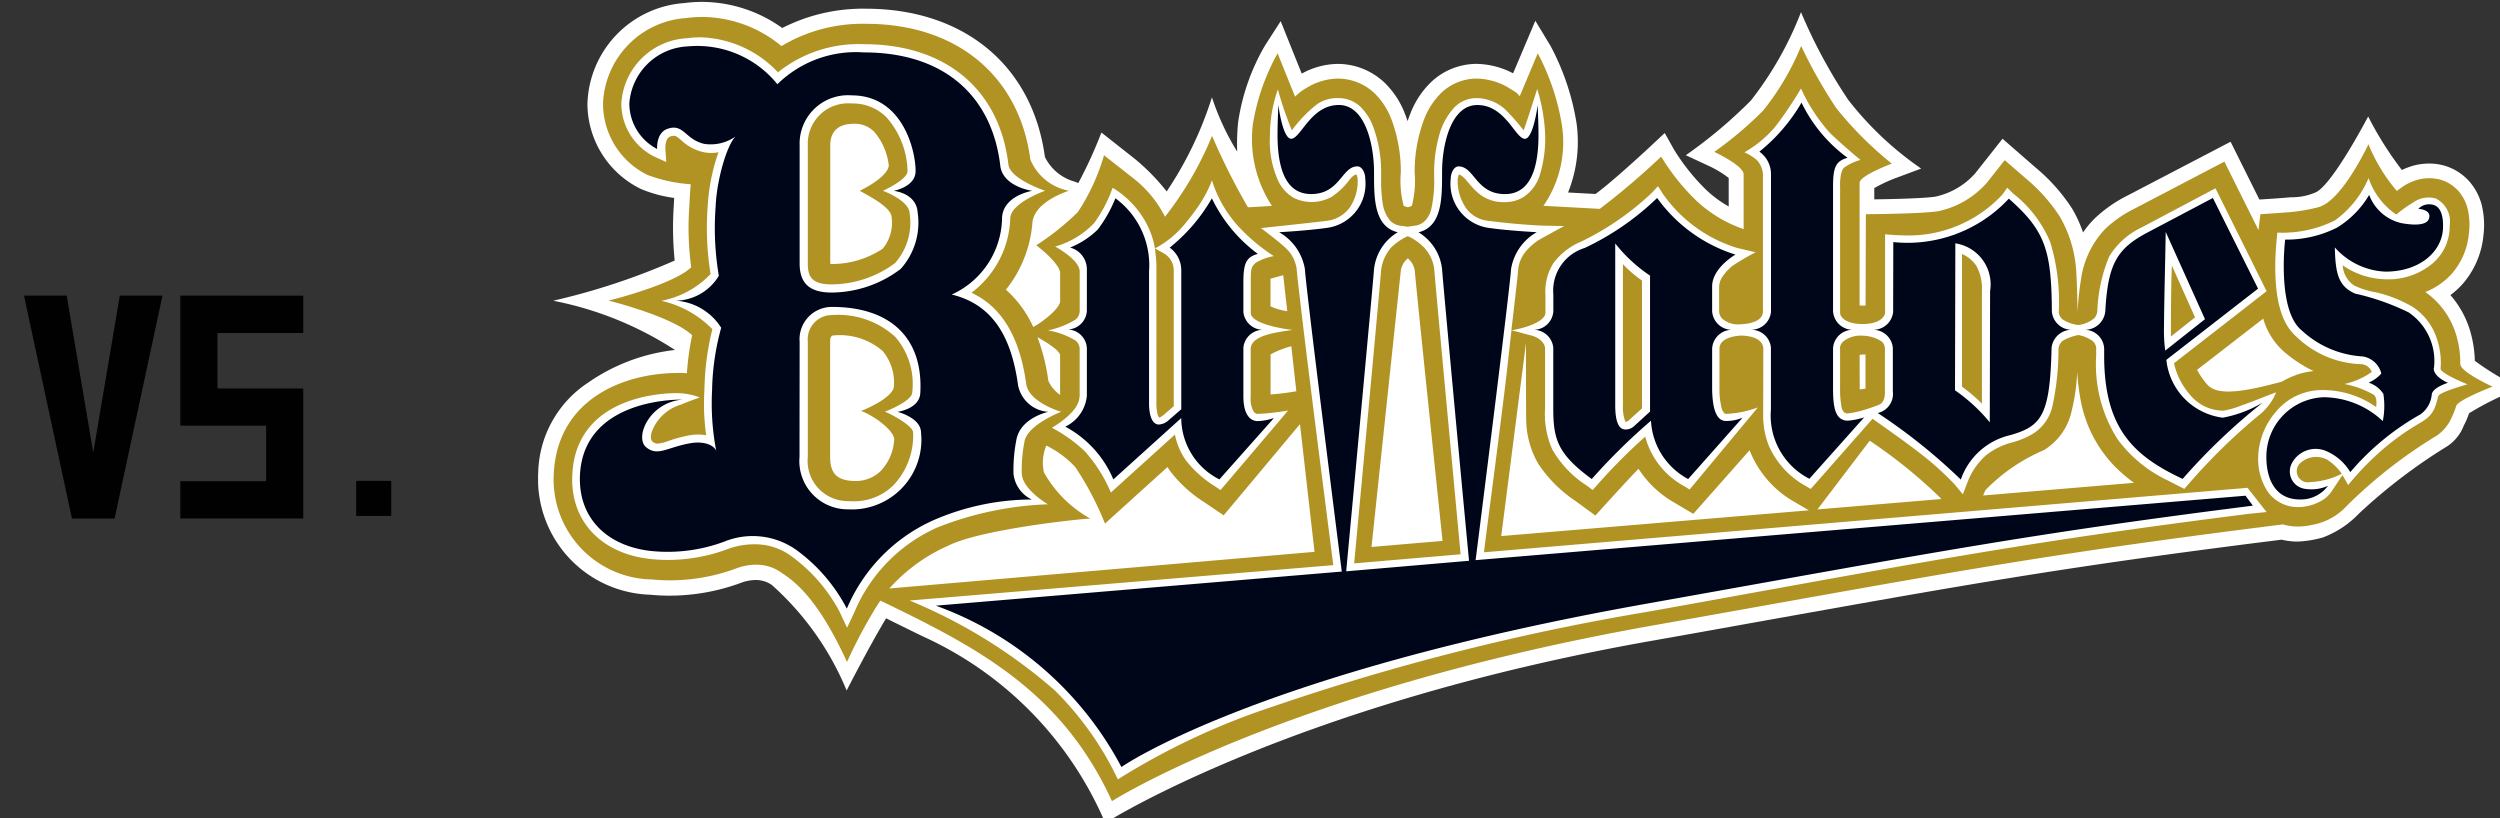 <svg xmlns="http://www.w3.org/2000/svg" xmlns:xlink="http://www.w3.org/1999/xlink" width="110" height="36" viewBox="0 0 110 36">
  <rect x="0" y="0" width="110" height="36" fill="#333333" stroke="none"/>
  <defs>
    <clipPath id="clip-path">
      <rect id="長方形_29469" data-name="長方形 29469" width="110" height="36" transform="translate(1918.94 3222.917)" fill="#fff" stroke="#707070" stroke-width="1"/>
    </clipPath>
    <clipPath id="clip-path-2">
      <rect id="長方形_29307" data-name="長方形 29307" width="87.241" height="36.127" fill="none"/>
    </clipPath>
  </defs>
  <g id="マスクグループ_21" data-name="マスクグループ 21" transform="translate(-1918.94 -3222.917)" clip-path="url(#clip-path)">
    <g id="グループ_29716" data-name="グループ 29716" transform="translate(1920 3223)">
      <g id="グループ_29227" data-name="グループ 29227" transform="translate(22.616 0)">
        <g id="グループ_29020" data-name="グループ 29020" clip-path="url(#clip-path-2)">
          <path id="パス_115174" data-name="パス 115174" d="M85.216,15.8a4.971,4.971,0,0,0-.158-1.147,4.22,4.22,0,0,0-.916-1.752,3.555,3.555,0,0,0,.534-.486,3.8,3.8,0,0,0,.92-2.145,3.754,3.754,0,0,0-.073-1.322,2.534,2.534,0,0,0-.515-1.008A2.319,2.319,0,0,0,83.856,7.2a2.46,2.46,0,0,0-.65-.087,2.728,2.728,0,0,0-.662.084,3.133,3.133,0,0,0-.538.2,15.187,15.187,0,0,1-1.483-2.355s-1.562,2.992-2.305,3.337a2.6,2.6,0,0,1-1.089.217c-.672.057-.782.062-1.393.1L74.47,6.154,69.934,8.521a5.943,5.943,0,0,0-1.456,1.02,3.993,3.993,0,0,0-.5.605A5.683,5.683,0,0,0,67.5,9.1,8,8,0,0,0,65.89,7.29L64.435,6.022l-1.2,1.519a3.255,3.255,0,0,1-1.743,1.026c-.458.077-1.866.111-2.7.122,0-.2,0-.369,0-.495a6.419,6.419,0,0,1,.991-.46l1.072-.4a14.337,14.337,0,0,1-3.206-3.02A22.647,22.647,0,0,1,55.568.451a15.041,15.041,0,0,1-2.207,3.891A20.886,20.886,0,0,1,50.5,6.747l.974.453a4.577,4.577,0,0,1,.913.547V9a4.874,4.874,0,0,1-1.044-.781,9.175,9.175,0,0,1-1.363-1.722l-.408-.728-.609.57c-.49.458-1.795,1.648-2.436,2.113l-1.208-.065a6.007,6.007,0,0,0,.377-3.023,10.83,10.83,0,0,0-1.152-3.433l-.665-1.1L42.9,3.143a3.565,3.565,0,0,0-1.624-.415,2.919,2.919,0,0,0-1.992.809,3.863,3.863,0,0,0-.913,1.4q-.06.152-.112.31-.053-.16-.114-.314a3.773,3.773,0,0,0-.916-1.393A3,3,0,0,0,35.2,2.729a3.339,3.339,0,0,0-1.6.428L32.674.848l-.686,1.065a9.4,9.4,0,0,0-1.189,3.4,10.177,10.177,0,0,0-.04,1.274A11.213,11.213,0,0,1,29.649,4.2a16.082,16.082,0,0,1-1.991,4.14,9.367,9.367,0,0,0-1.372-1.409l-1.5-1.183a19.383,19.383,0,0,1-1.016,2.223L23.6,7.906a2.076,2.076,0,0,1-1.3-1.083C21.755,2.8,18.736.3,14.416.3a7.835,7.835,0,0,0-3.673.849A6.106,6.106,0,0,0,7.215,0a5.911,5.911,0,0,0-.787.053A4.58,4.58,0,0,0,2.171,4.476,4.186,4.186,0,0,0,4.514,8.227a5.724,5.724,0,0,0,1.474.4c-.008.142-.014.265-.016.321a14.391,14.391,0,0,0,.038,2.433A29.755,29.755,0,0,1,.663,13.149a15.12,15.12,0,0,1,5.361,2.167A8.283,8.283,0,0,0,2.206,16.75a4.864,4.864,0,0,0-2.2,3.943,5.091,5.091,0,0,0,4.915,5.391c.283.028.571.042.858.042a9.09,9.09,0,0,0,3.164-.57,1.814,1.814,0,0,1,.631-.118,1.238,1.238,0,0,1,.707.214A12.707,12.707,0,0,1,13.576,30.3s.963-1.888,1.736-3.178c0,0,.8.4,1.636.805a15.82,15.82,0,0,1,8.007,8.2s8.181-5.233,24.161-8.035c1.628-.286,3.11-.555,4.479-.8,9.135-1.635,13.3-2.381,22.022-3.491l1.1-.138a2.982,2.982,0,0,0,.69.083,4.614,4.614,0,0,0,1.127-.182A4.231,4.231,0,0,0,80.1,22.531,24.224,24.224,0,0,1,84,19.554a1.9,1.9,0,0,0,.734-.921l.053-.1a4.293,4.293,0,0,0,.177-.433,13.225,13.225,0,0,1,2.276-1.108,11.5,11.5,0,0,1-2.024-1.2" transform="translate(0)" fill="#fff"/>
          <path id="パス_115175" data-name="パス 115175" d="M87.49,18.785a4.167,4.167,0,0,0-.137-1.145,3.555,3.555,0,0,0-1.4-2.038,3.072,3.072,0,0,0,1.162-.8,3.118,3.118,0,0,0,.755-1.774,3.049,3.049,0,0,0-.054-1.089,1.891,1.891,0,0,0-.384-.755,1.686,1.686,0,0,0-.823-.527,1.918,1.918,0,0,0-.965,0,2.191,2.191,0,0,0-.735.345l-.21.153A7.529,7.529,0,0,1,83.451,9.1s-1,2.142-1.959,2.668a1.315,1.315,0,0,1-.4.141,7.436,7.436,0,0,1-.941.163c-.138.021-1.455.108-1.455.108l-.083.7-1.5-3.015L73.165,11.93a5.3,5.3,0,0,0-1.3.9A4.032,4.032,0,0,0,70.8,15.069a12.106,12.106,0,0,0-.146,1.437c-.016-.881-.045-1.854-.094-2.176a5.444,5.444,0,0,0-.695-2.056,7.439,7.439,0,0,0-1.481-1.661L67.447,9.8l-.773.978a3.9,3.9,0,0,1-2.15,1.267c-.713.121-3.187.134-3.187.134l-.013,4.016-.131.008-.131-.013c0-2.513,0-5.08,0-5.394s1.417-.843,1.417-.843A15.691,15.691,0,0,1,60.026,7.5,22.027,22.027,0,0,1,58.49,4.776a11.406,11.406,0,0,1-1.674,2.844,16.218,16.218,0,0,1-2.149,1.817s1.292.6,1.292.99v2.408A5.752,5.752,0,0,1,53.8,11.507a9.659,9.659,0,0,1-1.47-1.863,32.654,32.654,0,0,1-2.7,2.3l-2.479-.134a4.926,4.926,0,0,0,.813-3.541A10.169,10.169,0,0,0,46.9,5.1l-.792,1.886c-.189-.208-.141-.147-.463-.355A2.839,2.839,0,0,0,44.2,6.212a2.269,2.269,0,0,0-1.543.626,3.249,3.249,0,0,0-.759,1.17,6.524,6.524,0,0,0-.414,2.338,4.358,4.358,0,0,1-.123,1.462.637.637,0,0,1-.183.063A.624.624,0,0,1,41,11.807a4.305,4.305,0,0,1-.125-1.462,6.541,6.541,0,0,0-.412-2.338,3.174,3.174,0,0,0-.766-1.17,2.357,2.357,0,0,0-1.575-.625,2.683,2.683,0,0,0-1.4.414,2.163,2.163,0,0,0-.5.381L35.454,5.1a9.6,9.6,0,0,0-1.09,3.123,5.368,5.368,0,0,0,.841,3.592l-1.056.06A28.8,28.8,0,0,1,32.57,8.732,15.027,15.027,0,0,1,30.5,12.29a5.066,5.066,0,0,0-1.434-1.723l-1.25-.982a9.13,9.13,0,0,1-1.156,2.506,11.47,11.47,0,0,1-1.824,1.454s1.049.791,1.049,1.233V16.01c0,.271-.658.845-1.183,1.131A4.943,4.943,0,0,0,23.5,15.5a5.383,5.383,0,0,0,1.168-2.993c.125-.812,1.248-1.237,1.6-1.361a2.285,2.285,0,0,1-1.693-1.372c-.488-3.687-3.247-5.972-7.227-5.972a6.946,6.946,0,0,0-3.725.98A5.515,5.515,0,0,0,10.145,3.5a5.209,5.209,0,0,0-.7.047A3.926,3.926,0,0,0,5.772,7.308,3.5,3.5,0,0,0,7.725,10.45a6.619,6.619,0,0,0,1.906.41c-.018.169-.053.787-.059.945a12.981,12.981,0,0,0,.08,2.708c-.709.706-3.362,1.412-3.644,1.465,0,0,2.822.7,3.685,1.527a11.87,11.87,0,0,0-.23,1.673c-.064-.007-.13-.012-.2-.014-.042,0-.1,0-.178,0-2.417,0-5.3,1.153-5.478,4.4A4.4,4.4,0,0,0,7.919,28.25c.261.026.527.039.792.039a8.422,8.422,0,0,0,2.932-.528,2.482,2.482,0,0,1,.864-.16,1.883,1.883,0,0,1,1.092.335c.422.295,1.524.91,2.908,3.947a21.877,21.877,0,0,1,1.07-2.064c.132-.231.264-.441.4-.638,4.214,2.039,7.953,3.941,10.188,8.823,0,0,7.635-4.854,23.76-7.722,12.614-2.246,16.508-3.02,26.539-4.3l1.224-.155a2.25,2.25,0,0,0,.78.09,2.929,2.929,0,0,0,.6-.09.009.009,0,0,0,.006,0,2.662,2.662,0,0,0,1.4-.792,21.268,21.268,0,0,1,4-3.124,1.9,1.9,0,0,0,.652-.819,3.111,3.111,0,0,0,.184-.473c.077-.272,1.6-.853,1.6-.853s-1.423-.652-1.41-.982M36.278,19.969a11.176,11.176,0,0,1-1.133.141c0-.017,0-.469,0-1.763a4.089,4.089,0,0,1,.912-.359ZM35.7,14.863l.179,1.585a2.88,2.88,0,0,1-.738-.212c0-.956,0-1.2,0-1.22ZM25.883,18.4v1.728a1.523,1.523,0,0,1-.517-.617,8.709,8.709,0,0,0-.479-1.922c.444.251,1,.6,1,.811M16.806,8.2a1.188,1.188,0,0,1,.9.355,2.749,2.749,0,0,1,.639,1.474c-.007.275-.412.686-1.274,1.12.221.137,1.4.7,1.4,1.171a1.786,1.786,0,0,1-.391,1.374,4.008,4.008,0,0,1-2.153.675c-.064,0-.116,0-.157-.006,0-.006,0-5.209,0-5.209,0-.788.564-.954,1.037-.954m.06,15.714c-.046,0-.092,0-.139,0-.684-.046-.963-.354-.963-1.063,0-.692,0-1.677,0-2.621v-.351c0-.846,0-1.625,0-2.084,0-.284.109-.284.174-.284a2.884,2.884,0,0,1,2.134.685,2.159,2.159,0,0,1,.5,1.526c0,.518-1.252,1.041-1.45,1.115.446.141,1.426.8,1.462,1.24a2.184,2.184,0,0,1-.575,1.38,1.564,1.564,0,0,1-1.152.461m1.512,4.729a7.554,7.554,0,0,1,2.593-1.884c1.447-.728,5.9-1.188,6.25-1.192a5.234,5.234,0,0,1-2.042-2.037,1.975,1.975,0,0,1,.1-1.163s0-.008.006-.012a4.422,4.422,0,0,1,1.271.941,13.491,13.491,0,0,1,1.311,2.492l2.75-2.489a2.42,2.42,0,0,0,.153.226,5.742,5.742,0,0,0,1.452,1.313l.867.587,3.357-4.014.64,5.62ZM39.585,26.82,40.871,14.7a.831.831,0,0,1,.238-.507.453.453,0,0,1,.072-.07.436.436,0,0,1,.075.07.839.839,0,0,1,.237.507c.054.715,1.218,11.854,1.218,11.854Zm21.477-8.452a1.076,1.076,0,0,1,.131-.013l.128,0,0,1.5-.254.035ZM45.293,26.341l1.089-8.487s0,3.2.009,3.351a3.983,3.983,0,0,0,.519,1.934A5.812,5.812,0,0,0,48.565,24.8l.871.638s1.491-1.654,1.9-2.055A4.53,4.53,0,0,0,52.9,24.864l.844.5,2.477-2.8a4.485,4.485,0,0,0,2.006,2.292l.6.352Zm13.913-1.172,2.3-3.022c.028.018.052.037.065.043A21.611,21.611,0,0,1,64.6,24.645l.055.066Zm7.289-.613.1-.233a7.854,7.854,0,0,1,2.568-1.759,2.672,2.672,0,0,0,1.231-1.737,8.719,8.719,0,0,0,.243-1.72,9.506,9.506,0,0,0,.146,1.227,5.651,5.651,0,0,0,1.426,2.859,6.487,6.487,0,0,0,.927.805ZM80.536,19.17a3.611,3.611,0,0,0-.894.377c-1.451.389-2.787.673-3.266.146a3.3,3.3,0,0,1-.465-.667l2.91-2.253a3.063,3.063,0,0,0,.9,1.444,5.948,5.948,0,0,0,1.314.863c-.169.02-.335.052-.5.089" transform="translate(-2.915 -2.837)" fill="#b09323"/>
          <path id="パス_115176" data-name="パス 115176" d="M11.752,19.8a4.011,4.011,0,0,0,2.166-1.176l0-.027a12.564,12.564,0,0,1-.124-2.943,8.621,8.621,0,0,1,.475-2.39,1.783,1.783,0,0,1-.32.029,1.676,1.676,0,0,1-.391-.046,2.1,2.1,0,0,1-.923-.509c-.167-.142-.238-.2-.327-.2a.5.5,0,0,0-.16.033c-.237.083-.216.518-.216.522l.039.6-.546-.25a2.608,2.608,0,0,1-1.43-2.328,3.056,3.056,0,0,1,2.9-2.87,4.308,4.308,0,0,1,.577-.039,4.861,4.861,0,0,1,3.414,1.54,5.676,5.676,0,0,1,3.788-1.237c3.583,0,5.958,1.979,6.352,5.293.077.647,1.608,1.154,1.618,1.156-.009,0-1.488.522-1.536,1.189A4.273,4.273,0,0,1,25.4,19.445c1.335.623,2.126,1.946,2.411,4.019.108.791,1.5,1.216,1.539,1.219-.009,0-1.491.575-1.617,1.308a6.561,6.561,0,0,0-.119,1.417c.04.706,1.15,1.345,1.15,1.345a14.621,14.621,0,0,0-4.866,1.02,7.072,7.072,0,0,0-3.65,3.73l-.321.682-.327-.7a7.19,7.19,0,0,0-2.135-2.457,2.679,2.679,0,0,0-1.63-.515,3.376,3.376,0,0,0-1.175.215,7.526,7.526,0,0,1-2.621.473c-.236,0-.473-.012-.7-.034-2.241-.22-3.617-1.692-3.5-3.748.192-3.53,4.2-3.577,4.724-3.554a2.88,2.88,0,0,1,.883.186s-.547.195-.841.32a1.956,1.956,0,0,0-1.273,1.2c-.064.206-.042.36.035.426a.366.366,0,0,0,.236.086,1.781,1.781,0,0,0,.477-.122,6.335,6.335,0,0,1,.877-.237,2.356,2.356,0,0,1,.424-.04,1.856,1.856,0,0,1,.347.032,9.9,9.9,0,0,1-.077-2.006A11.764,11.764,0,0,1,14,21.049,4.485,4.485,0,0,0,11.752,19.8m9.823,4.885c.005,0,1.2-.456,1.218-.843a3.163,3.163,0,0,0-.74-2.45,3.726,3.726,0,0,0-2.785-.966A1.068,1.068,0,0,0,18.2,21.6c0,.472,0,1.282,0,2.157,0,1.025,0,2.139,0,2.9a1.77,1.77,0,0,0,1.8,1.956q.1.007.2.007a2.461,2.461,0,0,0,1.787-.725,3.186,3.186,0,0,0,.846-2.3c0-.314-1.088-.875-1.249-.916M21.5,14.961c.005,0,1.084-.488,1.088-.864a3.693,3.693,0,0,0-.915-2.359,2.083,2.083,0,0,0-1.539-.621A1.773,1.773,0,0,0,18.2,12.967v5.19c0,.583.172.92,1.053.92a4.724,4.724,0,0,0,2.784-.936,2.688,2.688,0,0,0,.643-2.189v-.016c-.036-.551-1.151-.973-1.18-.975m8.661,9.065v-2.1a.472.472,0,0,0-.173-.371,3.34,3.34,0,0,0-1.222-.452,3.885,3.885,0,0,0,1.214-.477.51.51,0,0,0,.183-.361V18.512c0-.524-1.082-1.1-1.082-1.1A3.778,3.778,0,0,0,30.8,16.377a6.015,6.015,0,0,0,.811-1.551,4.07,4.07,0,0,1,1.511,1.612,3.724,3.724,0,0,1,.351,1.057,4.311,4.311,0,0,0,1.4-1.181,8.445,8.445,0,0,0,.643-.877,5.291,5.291,0,0,0,.466-.939,5.364,5.364,0,0,0,1.18,2.045,8.175,8.175,0,0,0,1.544,1.291,2.192,2.192,0,0,0-.816.306c-.191.19-.2.277-.2.815l0,1.375c0,.443,1.21.677,1.833.75-.623.1-1.837.214-1.837.845v2.121a1.068,1.068,0,0,0,.127.619.224.224,0,0,0,.181.112,11.034,11.034,0,0,0,1.336-.15c.009,0-2.971,3.5-2.971,3.5l-.252-.171a4.875,4.875,0,0,1-1.254-1.114,2.914,2.914,0,0,1-.5-1.157l-2.818,2.55a6.533,6.533,0,0,0-1.151-1.818,6.451,6.451,0,0,0-1.445-1.032s1.211-.677,1.211-1.36m3.387.287a2.093,2.093,0,0,0,.038.42.447.447,0,0,0,.085.207.3.3,0,0,0,.072-.03,1.432,1.432,0,0,0,.123-.088l.446-.383s0-5.963,0-5.966a.871.871,0,0,0-.162-.514.9.9,0,0,0-.254-.235l-.417-.229a5.584,5.584,0,0,1,.07,1.025Zm48.077,4.859c-10.381,1.318-14.406,2.142-26.394,4.3a103.334,103.334,0,0,0-16.609,4.2,31.079,31.079,0,0,0-6.77,3.185,13.821,13.821,0,0,0-2.772-3.912,23,23,0,0,0-6.392-3.957L41.32,31.43c-.307-2.415-1.015-7.894-1.372-10.906-.125-1.068-.216-1.824-.234-2.081a1.514,1.514,0,0,0-.444-.922c-.224-.24-1.132-.921-1.132-.921s2.536-.27,2.934-.324a1.465,1.465,0,0,0,.977-.586,2.067,2.067,0,0,0,.345-1.22.54.54,0,0,0-.058-.232c-.045,0-.184.071-.326.268a3.151,3.151,0,0,1-.739.705,1.809,1.809,0,0,1-1.72.045,1.785,1.785,0,0,1-.621-.666,4.224,4.224,0,0,1-.395-2.077,6.021,6.021,0,0,1,.348-2.014,15.3,15.3,0,0,0,.615,1.8A5.752,5.752,0,0,1,40.6,11.156a1.533,1.533,0,0,1,.93-.275,1.382,1.382,0,0,1,1.013.41,2.339,2.339,0,0,1,.533.853,5.7,5.7,0,0,1,.35,2.011v.235a6.613,6.613,0,0,0,.062,1.079,1.567,1.567,0,0,0,.324.794.765.765,0,0,0,.4.224l.379.053.4-.057a.782.782,0,0,0,.407-.247,1.2,1.2,0,0,0,.23-.455,5.555,5.555,0,0,0,.129-1.458v-.237a5.9,5.9,0,0,1,.2-1.474,2.911,2.911,0,0,1,.72-1.351,1.35,1.35,0,0,1,.966-.38,1.926,1.926,0,0,1,1.22.476,8.693,8.693,0,0,1,.829.942c.059-.1.6-1.818.6-1.818a7.665,7.665,0,0,1,.351,2.026,5.486,5.486,0,0,1-.208,1.665,1.82,1.82,0,0,1-.74,1.059,1.558,1.558,0,0,1-.844.227,1.693,1.693,0,0,1-1.224-.463c-.277-.253-.441-.515-.583-.631a.545.545,0,0,0-.193-.125.66.66,0,0,0-.058.251,2.134,2.134,0,0,0,.371,1.235,1.366,1.366,0,0,0,.965.554c.4.053.974.115,1.413.149s.831.061.953.063l.983.018s-1.071.583-1.157.641a2.651,2.651,0,0,0-.395.332,1.508,1.508,0,0,0-.473.963c-.016.245-.1.954-.212,1.935-.027.23-.058.47-.086.721.777-.137,1.5-.431,1.5-.774l0-.784a2.341,2.341,0,0,1,.368-1.426,2.962,2.962,0,0,1,1.205-.923,12.36,12.36,0,0,0,3.112-2.148l.268-.29.208.328a6.217,6.217,0,0,0,3.261,2.386l.827.195a10.474,10.474,0,0,0-1.016.593,2.276,2.276,0,0,0-.458.5.884.884,0,0,0-.132.406l0,1.076a.486.486,0,0,0,.141.351,1.049,1.049,0,0,0,.8.24s.969,0,.986-.55V14.337a1,1,0,0,0-.271-.733,2.248,2.248,0,0,0-.544-.338,5.014,5.014,0,0,0,1.37-1.143,17.314,17.314,0,0,0,1.121-1.666A7.473,7.473,0,0,0,63.18,12.42c.554.536,1.336,1.181,1.336,1.181a2.245,2.245,0,0,0-.732.348c-.2.231-.163.869-.163.869v5.512c0,.2.282.491.985.491.831,0,.988-.382.994-.491V16.872l.316.027c.128.012.269.016.385.016a5.631,5.631,0,0,0,4.463-1.792l.211-.3.263.26a5.278,5.278,0,0,1,1.63,2.139,8.943,8.943,0,0,1,.373,3.075.462.462,0,0,0,.165.317,1.6,1.6,0,0,0,.693.251,1.336,1.336,0,0,0,.715-.307.6.6,0,0,0,.125-.307,6.859,6.859,0,0,1,.524-2.405,3.325,3.325,0,0,1,1.415-1.27l3.258-1.727,2.25,4.528-4.074,3.169a3.13,3.13,0,0,0,.716,1.4,1.888,1.888,0,0,0,1.467.687,3.956,3.956,0,0,0,.827-.245c.41-.136.909-.352,1.485-.562A2.486,2.486,0,0,1,82,24.872a26.368,26.368,0,0,0-3.233,3.205l-.7-.359a5.891,5.891,0,0,1-2.227-1.811,6.133,6.133,0,0,1-.952-3.7c0-.019,0-.325,0-.325a.44.44,0,0,0-.161-.317,1.592,1.592,0,0,0-.616-.26,2.132,2.132,0,0,0-.7.255.519.519,0,0,0-.182.361,11.793,11.793,0,0,1-.261,2.492,1.934,1.934,0,0,1-.848,1.226,3.566,3.566,0,0,1-.92.39,3.093,3.093,0,0,0-1.141.554,2.936,2.936,0,0,0-.817,1.162l-.221.568-.368-.445a13.275,13.275,0,0,0-1.6-1.425c-.606-.474-2.005-1.453-2.005-1.453l-2.719,3.087-.245-.142a3.761,3.761,0,0,1-1.592-1.74,3.608,3.608,0,0,1-.256-1.418c0-.137.005-2.87.005-2.87,0-.27-.246-.561-.979-.578,0,0-.95.02-.95.578V23.73a3.371,3.371,0,0,0,.073.694.61.61,0,0,0,.134.312.131.131,0,0,0,.1.038,4.623,4.623,0,0,0,1.381-.281l-3,3.609-.247-.15a3.51,3.51,0,0,1-1.708-2.176,25.047,25.047,0,0,0-2.1,2.112l-.211.236-.255-.19a4.618,4.618,0,0,1-1.518-1.586,3.792,3.792,0,0,1-.322-1.8V21.882c-.015-.22-.236-.469-.648-.568-.263-.063-.637-.174-.829-.214-.1.829-.2,1.828-.326,2.829-.3,2.465-.669,5.207-.887,6.936l33.6-2.837.835,1.066Zm8.324-5.178a3.433,3.433,0,0,1-.165.544,1.273,1.273,0,0,1-.3.406,3,3,0,0,1-.419.279c-.134.082-.286.174-.447.277a12.164,12.164,0,0,0-1.014.755,12.807,12.807,0,0,0-1.618,1.652s-.232-.413-.251-.438l-.448.673a1.351,1.351,0,0,1-.35.376,2.07,2.07,0,0,1-1.216.358,1.621,1.621,0,0,1-1.3-.717,2.637,2.637,0,0,1-.394-1.5A3.19,3.19,0,0,1,82.78,24.7a2.638,2.638,0,0,1,2.087-.973,4.072,4.072,0,0,1,2.084.581c.088.054.181.114.258.165.023-.271.014-.419-.1-.535a4.193,4.193,0,0,0-1.3-.478,3.288,3.288,0,0,0,1.206-.531.533.533,0,0,0-.444-.341A4.271,4.271,0,0,1,83.7,21.378c-.824-.707-.932-2.088-.932-3.133,0-.658.092-1.446.092-1.446a5.181,5.181,0,0,0,2.538-.54A4.432,4.432,0,0,0,86.874,14.4a3.165,3.165,0,0,0,1.218,1.605,5.63,5.63,0,0,1,.729-.521,1.172,1.172,0,0,1,.994-.191,1.121,1.121,0,0,1,.628,1.191,2.145,2.145,0,0,1-.909,1.791,3.045,3.045,0,0,1-2,.574,3.426,3.426,0,0,1-1.8-.611,1.15,1.15,0,0,0,.508.891,3.689,3.689,0,0,0,.967.3,5.772,5.772,0,0,1,1.6.635,2.641,2.641,0,0,1,.979,1.163,3.329,3.329,0,0,1,.254,1.556c-.009.215,1.184.692,1.184.692s-1.222.339-1.28.512M69.86,19.373a2.067,2.067,0,0,0-.247-1.117,1.448,1.448,0,0,0-.629-.516v5.837a6.808,6.808,0,0,1,.876.751Zm9.378,1.155-1.019-2.279c-.047,1.024-.044,3.036-.042,3.12ZM85.069,26.8a1.03,1.03,0,0,0-1.223.162.49.49,0,0,0,.459.815,3.442,3.442,0,0,0,1.39-.367,2.292,2.292,0,0,0-.626-.609M54.162,25.094a.194.194,0,0,0,.019.03.177.177,0,0,0,.13-.057l.005,0,.587-.535V18.907a5.232,5.232,0,0,1-.838-.719l0,6.2a1.87,1.87,0,0,0,.095.7M43.887,17.43a1.87,1.87,0,0,0-.461,1.017c-.07.892-.875,9.588-1.187,12.906l4.684-.4c-.332-3.559-1.09-11.64-1.156-12.5a1.666,1.666,0,0,0-.46-1.006,2.325,2.325,0,0,0-.708-.494,2.558,2.558,0,0,0-.711.483M63.62,21.908v1.753a4.141,4.141,0,0,0,.054.753.462.462,0,0,0,.132.3.26.26,0,0,0,.157.04,4.125,4.125,0,0,0,.691-.146c.184-.054.525-.169.668-.231a.438.438,0,0,0,.112-.067.538.538,0,0,0,.1-.139.94.94,0,0,0,.058-.382V21.912a.425.425,0,0,0-.134-.317,1.58,1.58,0,0,0-.873-.261,1.2,1.2,0,0,0-.833.261.419.419,0,0,0-.137.314" transform="translate(-6.332 -6.647)" fill="#fff"/>
          <path id="パス_115177" data-name="パス 115177" d="M28.192,15.372c-.361-3.029-2.436-4.977-6-4.977a4.928,4.928,0,0,0-3.807,1.4,4.529,4.529,0,0,0-3.924-1.666,2.7,2.7,0,0,0-2.59,2.515,2.262,2.262,0,0,0,1.223,2s-.055-.707.454-.886c.716-.251.765.458,1.612.661a1.891,1.891,0,0,0,1.5-.415c-.43.2-.944,1.929-.993,3.184a12.566,12.566,0,0,0,.142,3.036,2.257,2.257,0,0,1-1.889,1.095,2.565,2.565,0,0,1,1.992,1.192,11.008,11.008,0,0,0-.4,2.737,11.07,11.07,0,0,0,.182,2.677c-.105-.25-.54-.445-1.169-.329-1.023.189-1.4.582-1.908.177-.527-.42.12-1.97,1.577-2.1,0,0-4.308-.123-4.494,3.292-.1,1.91,1.189,3.177,3.183,3.373a7.15,7.15,0,0,0,3.166-.418,3.32,3.32,0,0,1,3.145.349,7.434,7.434,0,0,1,2.247,2.6,7.425,7.425,0,0,1,3.81-3.89,10.894,10.894,0,0,1,4.323-.912,1.426,1.426,0,0,1-.8-1.128,6.91,6.91,0,0,1,.124-1.483c.17-.989,1.409-1.247,1.409-1.247a1.446,1.446,0,0,1-1.332-1.17c-.283-2.065-1.073-3.544-2.92-3.99a3.762,3.762,0,0,0,2.216-3.4c.07-.966,1.326-1.163,1.326-1.163s-1.3-.177-1.406-1.113m-8.827-.881a2.13,2.13,0,0,1,2.291-2.207c2.274,0,2.821,2.487,2.811,3.342-.008.688-.966.86-.966.86s1,.088,1.057.952a3.052,3.052,0,0,1-.746,2.482,5.065,5.065,0,0,1-3.036,1.04c-.923,0-1.411-.359-1.411-1.278ZM21.491,30.5a2.126,2.126,0,0,1-2.132-2.313c0-1.41.005-4.031.005-5.056a1.42,1.42,0,0,1,1.427-1.537c2.573,0,4.02,1.374,3.882,3.794-.04.7-1.005.822-1.005.822s1.033.252,1.037.914A3.064,3.064,0,0,1,21.491,30.5m61.492-.6.323.438c-10.056,1.275-13.995,2.051-26.6,4.3-17.317,3.077-23.183,7.2-23.183,7.2a15,15,0,0,0-8.166-7.1l17.861-1.5c-.37-2.932-1.562-12.378-1.623-13.312a2.3,2.3,0,0,0-1.134-1.619s1.367-.076,2.192-.205a1.957,1.957,0,0,0,1.6-2.129c0-.293-.146-.564-.347-.564-.691,0-.765,1.218-2.037,1.218-1.025,0-1.478-.947-1.478-2.612,0-.4.018-.836.035-1.307,0,0,.189,1.486.564,1.486.424,0,.861-1.486,2.1-1.486,1.183,0,1.547,1.8,1.548,2.949,0,1.1-.023,2.4,1.043,2.651a2.159,2.159,0,0,0-1.043,1.619c-.072.926-.95,10.349-1.226,13.3l5.405-.464c-.318-3.348-1.121-11.953-1.186-12.834a2.168,2.168,0,0,0-1.037-1.619c1.057-.252,1.037-1.552,1.037-2.651,0-1.148.365-2.949,1.552-2.949,1.236,0,1.673,1.486,2.092,1.486.374,0,.563-1.486.563-1.486.016.471.036.9.036,1.307,0,1.665-.455,2.612-1.475,2.612-1.273,0-1.346-1.218-2.041-1.218-.2,0-.345.271-.348.562a1.96,1.96,0,0,0,1.6,2.132c.824.129,2.187.2,2.187.2a2.288,2.288,0,0,0-1.13,1.621c-.058.886-1.134,9.443-1.56,12.809Zm-1-3.433a5.3,5.3,0,0,0,1.765-.67,26.736,26.736,0,0,0-3.531,3.363c-2.255-1.048-3.466-2.314-3.454-5.474,0-.1,0-.167,0-.259A.865.865,0,0,0,75.9,22.6a.9.9,0,0,0,.913-.817c.115-2.093.52-2.763,1.876-3.474L81.547,16.8l1.988,3.989L79.5,23.922a2.858,2.858,0,0,0,2.486,2.546m-2.536-2.952,1.749-1.383-1.728-3.839c-.024,1.484-.067,2.975-.075,4.142a6.7,6.7,0,0,0,.054,1.079m11.824.767a2.584,2.584,0,0,0-1.11-2.445,10.588,10.588,0,0,0-2.368-.832c-.7-.319-.859-.821-.883-2.028a3.149,3.149,0,0,0,2.23,1.064c1.489,0,2.51-.868,2.531-1.955.015-.745-.238-.992-.566-1.006a.653.653,0,0,0-.522.2s.6.019.469.428c-.091.292-.613.308-1.205.2a1.978,1.978,0,0,1-1.426-1.244,4.16,4.16,0,0,1-1.412,1.439,4.951,4.951,0,0,1-2.285.529s-.378,3.112.735,4a4.3,4.3,0,0,0,2.673,1.14,1,1,0,0,1,.823.754,1.639,1.639,0,0,1-.556.4,1.223,1.223,0,0,1,.646.493,3.428,3.428,0,0,1-.025,1.2,3.83,3.83,0,0,0-2.6-1.052A2.62,2.62,0,0,0,83.9,28.185c0,1.063.445,1.88,1.469,1.88a1.477,1.477,0,0,0,1.241-.6,1.778,1.778,0,0,1-1,.134.771.771,0,0,1-.585-1.132,1.182,1.182,0,0,1,1.434-.561,2.269,2.269,0,0,1,1.133.957,11.316,11.316,0,0,1,3.085-2.541,1.2,1.2,0,0,0,.5-.877c.045-.314.713-.512.713-.512s-.643-.261-.624-.646M66.6,22.6a.874.874,0,0,0,.878-.787l.007-3.072a6.089,6.089,0,0,0,5.084-1.912c1.6,1.413,1.875,2.262,1.893,4.955a.876.876,0,0,0,.877.816.89.89,0,0,0-.89.788c-.066,2.981-.438,3.444-1.8,3.843a3.017,3.017,0,0,0-2.193,1.959A25.169,25.169,0,0,0,66.8,26.262a.861.861,0,0,0,.665-.947l0-1.923A.874.874,0,0,0,66.6,22.6m3.6,2.663a7.5,7.5,0,0,1,1.53,1.408l.014-5.775a1.827,1.827,0,0,0-1.529-2.1ZM31.067,26.87a4.678,4.678,0,0,1,2.1,2.313l2.988-2.7a3.043,3.043,0,0,0,1.678,2.7l2.4-2.7a2.444,2.444,0,0,1-.708.135c-.347,0-.636-.3-.636-1.091V23.385a.868.868,0,0,1,.87-.784.87.87,0,0,1-.87-.785V20.5c0-.857.139-1.1.636-1.24a6.581,6.581,0,0,1-2.023-2.445,7.634,7.634,0,0,1-1.856,2.17,1.223,1.223,0,0,1,.51.993l0,6.118-.545.472a.693.693,0,0,1-.436.2c-.347,0-.437-.519-.437-.924l0-5.821a3.656,3.656,0,0,0-1.48-3.21,5.929,5.929,0,0,1-.771,1.369,3.691,3.691,0,0,1-1.224.8.988.988,0,0,1,.739.981v1.8a.868.868,0,0,1-.874.824.863.863,0,0,1,.874.823v2.1a1.683,1.683,0,0,1-.94,1.348M61.23,22.6a.865.865,0,0,1,.87.779v2.735a3.123,3.123,0,0,0,1.693,3.041l2.409-2.7a3.306,3.306,0,0,1-.713.143c-.583,0-.655-.638-.655-1.45V23.415a.864.864,0,0,1,.876-.814.871.871,0,0,1-.876-.83v-5.5c0-.856.142-1.1.638-1.239a6.516,6.516,0,0,1-2.025-2.429,7.737,7.737,0,0,1-1.854,2.158,1.213,1.213,0,0,1,.511.99l0,6.054a.872.872,0,0,1-.87.792m-8.707-.779v-.771A1.959,1.959,0,0,1,53.906,19a11.832,11.832,0,0,0,3.188-2.2,6.71,6.71,0,0,0,3.445,2.492s-1.024.583-1.025,1.4v1.086a.873.873,0,0,0,.882.823.875.875,0,0,0-.882.821v1.819c.017.755.155,1.369.606,1.371a1.811,1.811,0,0,0,.732-.145l-2.393,2.7A3.09,3.09,0,0,1,56.823,26.6a26.8,26.8,0,0,0-2.606,2.566c-1.509-1.107-1.692-1.756-1.693-3.108V23.384a.874.874,0,0,0-.874-.784.869.869,0,0,0,.874-.779M55.25,18.8l0,7.105c0,.632.109,1.082.454,1.082a.561.561,0,0,0,.387-.157l.691-.633V20.216A6.617,6.617,0,0,1,55.25,18.8" transform="translate(-7.856 -8.172)" fill="#000619"/>
        </g>
      </g>
      <g id="グループ_29707" data-name="グループ 29707" transform="translate(0 12.923)">
        <rect id="長方形_29447" data-name="長方形 29447" width="1.543" height="1.543" transform="translate(14.611 8.152)" fill="#010101"/>
        <path id="パス_116103" data-name="パス 116103" d="M358.609,354.413v5.724h3.776v2.442h-3.776v1.642h5.41V358.5h-3.775v-2.442h3.775v-1.641Z" transform="translate(-351.736 -354.413)" fill="#010101"/>
        <path id="パス_116102" data-name="パス 116102" d="M412,364.221l2.108-9.808h-1.878l-1.169,6.907-1.169-6.907h-1.878l2.109,9.808Z" transform="translate(-408.018 -354.413)" fill="#010101"/>
      </g>
    </g>
  </g>
</svg>